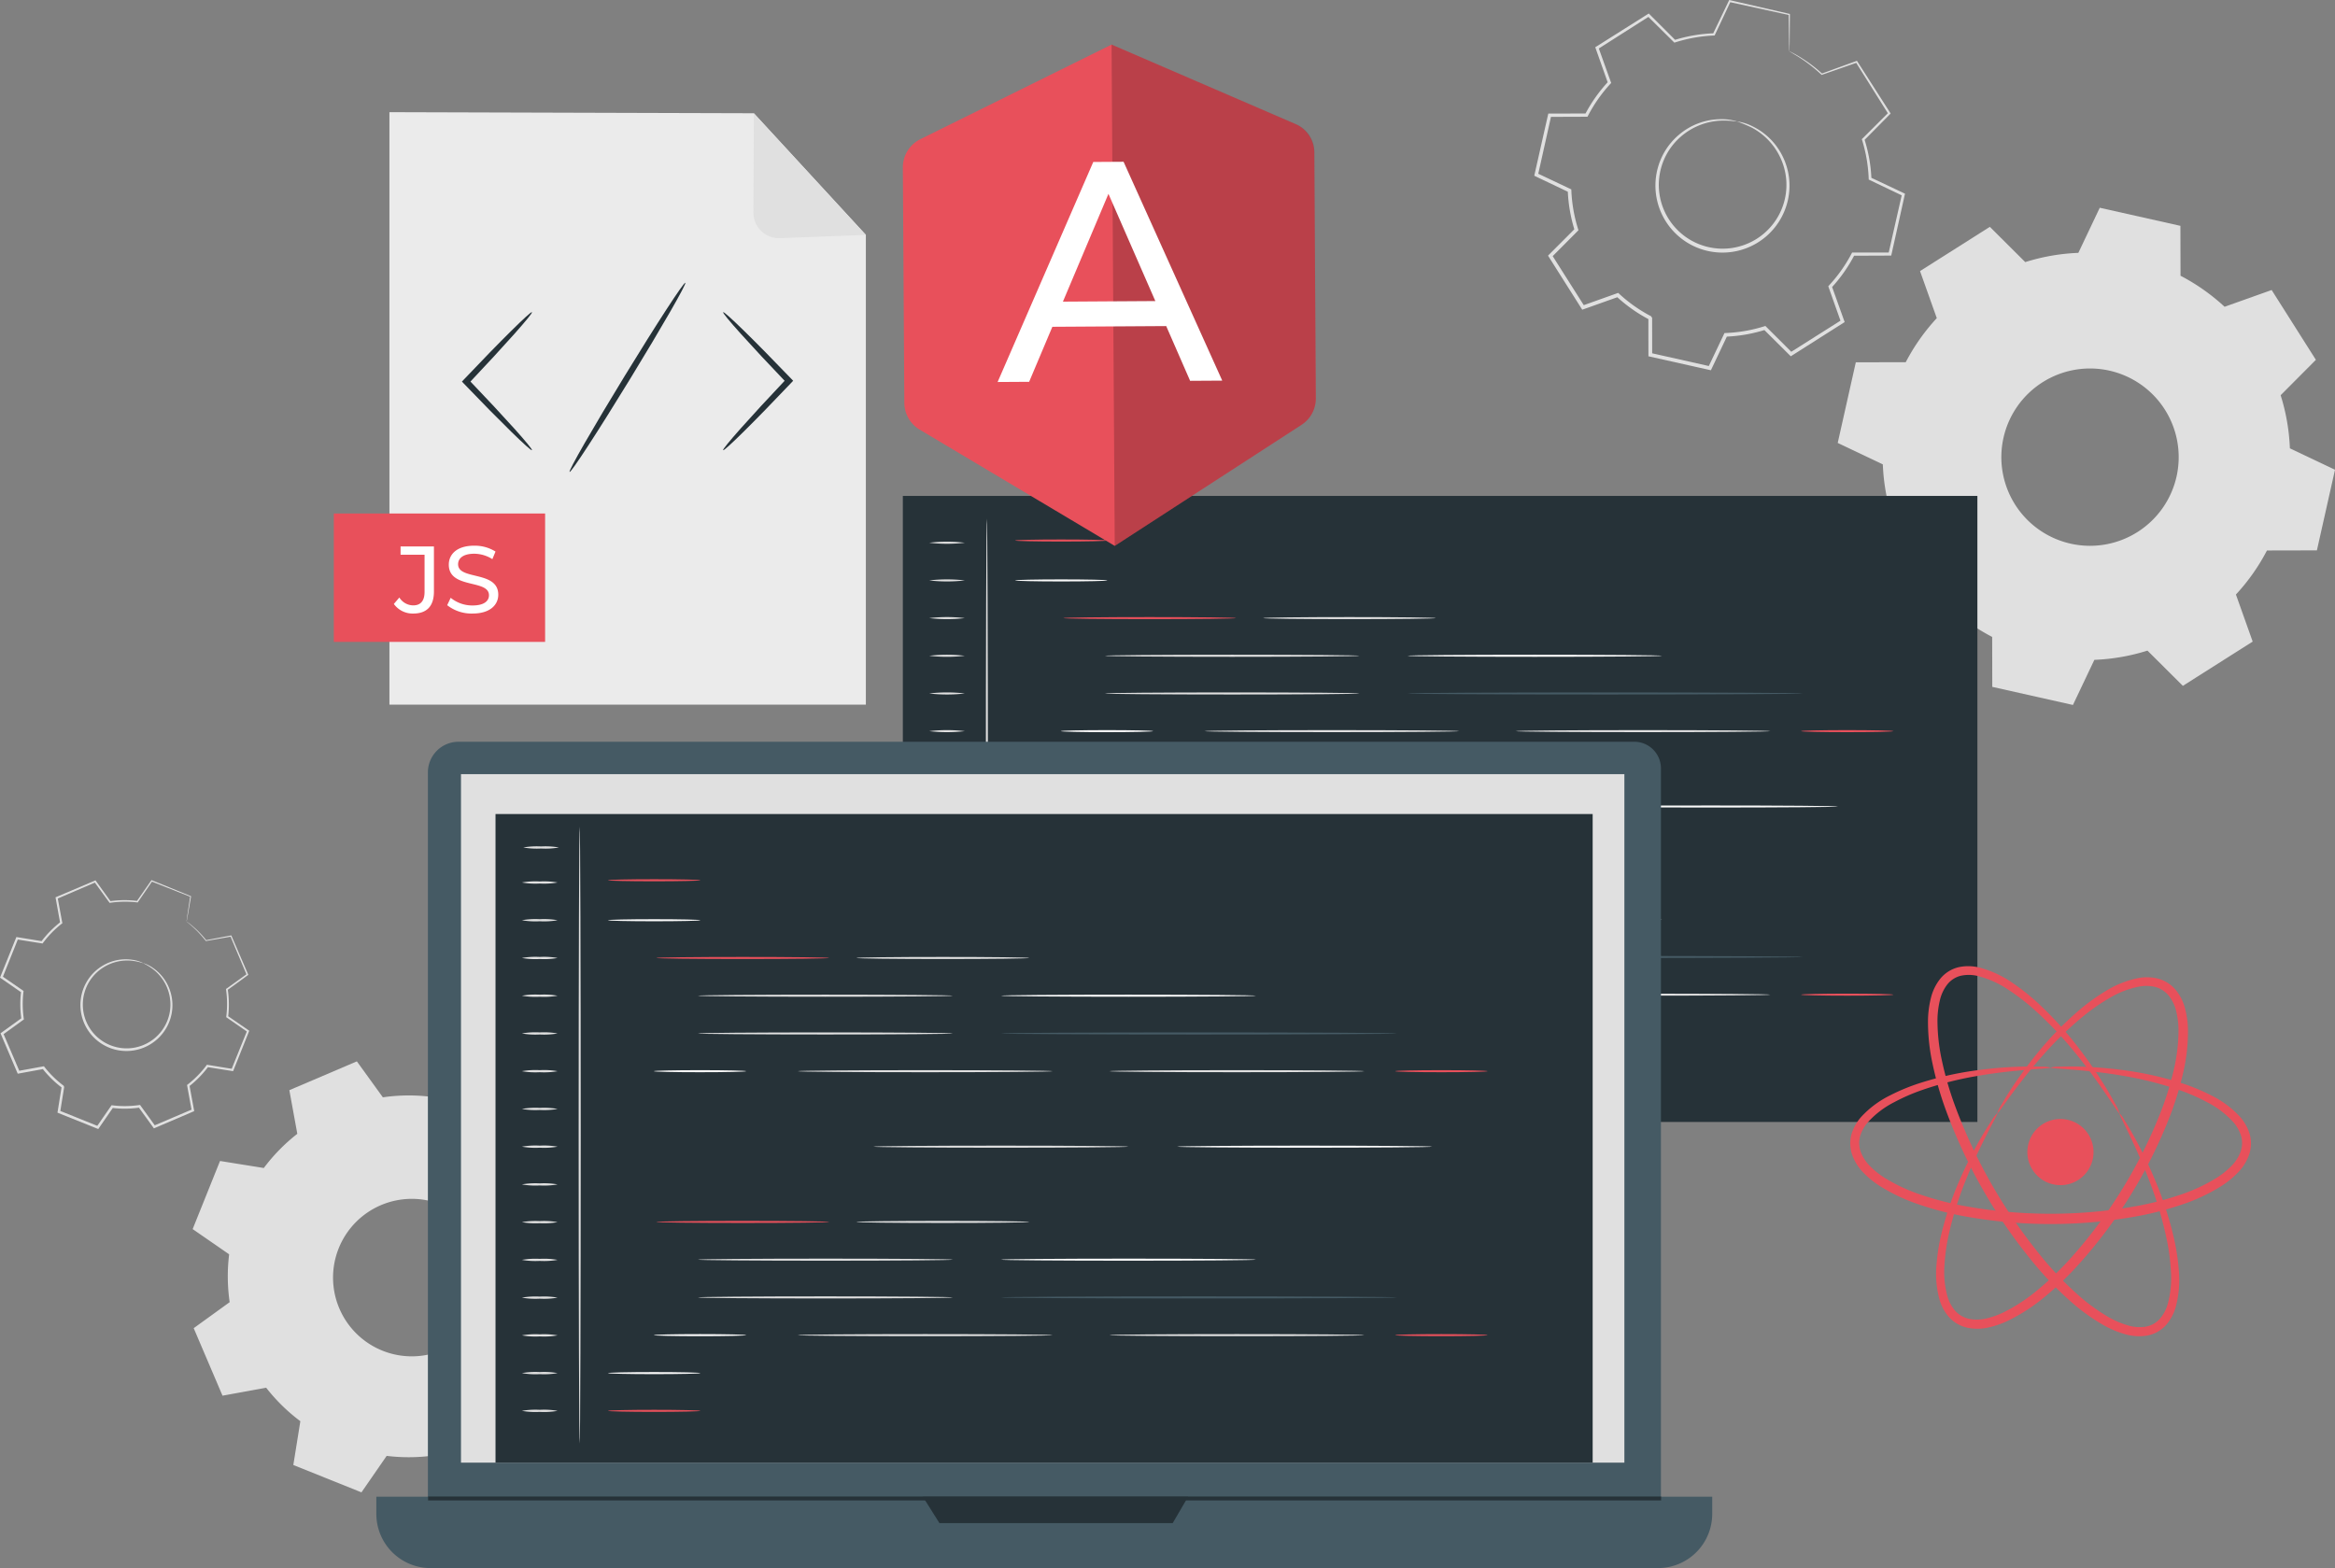 <svg xmlns="http://www.w3.org/2000/svg" width="590.719" height="396.747" viewBox="0 0 590.719 396.747">
  <rect x="0" y="0" width="590.719" height="396.747" fill="#808080" stroke="none"/>
  <g id="angular" transform="translate(-15860.546 -4022.997)">
    <g id="Background_Complete" data-name="Background Complete" transform="translate(15774.417 3975.199)">
      <g id="Group_9303" data-name="Group 9303">
        <g id="Group_9293" data-name="Group 9293">
          <g id="Group_9292" data-name="Group 9292">
            <g id="Group_9291" data-name="Group 9291">
              <path id="Path_28033" data-name="Path 28033" d="M637.771,117.565a51.316,51.316,0,0,1,11.144,7.85l11.906-4.239,11.192,17.665-8.918,8.956a51.249,51.249,0,0,1,2.34,13.432l11.413,5.42-4.579,20.4-12.633.028a51.109,51.109,0,0,1-7.853,11.144l4.239,11.908-17.662,11.2-8.958-8.917a51.289,51.289,0,0,1-13.432,2.337l-5.419,11.413-20.406-4.576-.027-12.635a51.181,51.181,0,0,1-11.144-7.851l-11.909,4.239-11.192-17.665,8.92-8.957a51.363,51.363,0,0,1-2.339-13.43l-11.411-5.421,4.577-20.4,12.633-.027a51.141,51.141,0,0,1,7.853-11.146l-4.239-11.908,17.662-11.191,8.958,8.919a51.2,51.2,0,0,1,13.432-2.338l5.418-11.412,20.4,4.576.03,12.635Zm-17.99,24.01a22.432,22.432,0,1,0,16.979,26.8A22.432,22.432,0,0,0,619.781,141.575Z" fill="#e0e0e0" fill-rule="evenodd"/>
            </g>
          </g>
        </g>
        <g id="Group_9302" data-name="Group 9302">
          <g id="Group_9297" data-name="Group 9297">
            <g id="Group_9296" data-name="Group 9296">
              <g id="Group_9295" data-name="Group 9295">
                <g id="Group_9294" data-name="Group 9294">
                  <path id="Path_28034" data-name="Path 28034" d="M525.529,78.511a12.509,12.509,0,0,1,3.916,1.225,16.491,16.491,0,0,1,7.8,7.9,16.683,16.683,0,0,1,1.592,7.629,16.959,16.959,0,1,1-32.5-7.287,16.686,16.686,0,0,1,4.7-6.217,16.486,16.486,0,0,1,10.428-3.808,12.512,12.512,0,0,1,4.063.564c-.018.117-1.448-.288-4.053-.194a16.511,16.511,0,0,0-10.006,3.952,16.144,16.144,0,1,0,25.167,5.646,16.5,16.5,0,0,0-7.359-7.848A40.253,40.253,0,0,0,525.529,78.511Z" fill="#e0e0e0"/>
                </g>
              </g>
            </g>
          </g>
          <g id="Group_9301" data-name="Group 9301">
            <g id="Group_9300" data-name="Group 9300">
              <g id="Group_9299" data-name="Group 9299">
                <g id="Group_9298" data-name="Group 9298">
                  <path id="Path_28035" data-name="Path 28035" d="M538.811,60.786a3.538,3.538,0,0,1-.036-.581c-.01-.434-.024-1.014-.041-1.766-.023-1.619-.055-3.952-.1-6.98l.118.147L523.67,48.315l.27-.132-3.966,8.441-.071.152-.17.007a37.767,37.767,0,0,0-9.833,1.745l-.18.058-.135-.134-6.631-6.565.42.045-13.02,8.292.152-.441,3.147,8.785.08.223-.162.176a37.528,37.528,0,0,0-5.722,8.15l-.113.22h-.25l-9.326.033.412-.331c-1.055,4.733-2.193,9.837-3.36,15.068l-.242-.5L483.4,95.6l.247.116.011.274a37.658,37.658,0,0,0,1.714,9.794l.084.265-.2.2-6.581,6.616.063-.577L487,125.326l-.557-.192L495.238,122l.271-.1.211.2a37.422,37.422,0,0,0,8.116,5.718h0c.115.189-.253-.419.258.422v2.338l.005,2.339q0,2.335.009,4.65l-.371-.461,15.064,3.382-.527.257q2.022-4.254,4-8.424l.121-.255.282-.011a37.408,37.408,0,0,0,9.8-1.7l.266-.084.2.2,6.608,6.588-.562-.061,13.047-8.249-.177.516q-1.588-4.476-3.119-8.8l-.086-.244.175-.188a37.466,37.466,0,0,0,5.745-8.128l.116-.221h9.574l-.384.308c1.2-5.3,2.332-10.3,3.411-15.056l.2.408-8.416-4.022-.187-.089-.008-.206a37.642,37.642,0,0,0-1.684-9.835l-.057-.182.133-.132,6.606-6.59-.038.348-8.205-13.077.251.087-8.81,3.072-.088.031-.067-.063a39.237,39.237,0,0,0-5.991-4.615l-1.6-.966a3.937,3.937,0,0,1-.528-.326,4.743,4.743,0,0,1,.567.256c.368.189.925.476,1.647.9a36.573,36.573,0,0,1,6.116,4.525l-.155-.032,8.77-3.186.16-.058.092.145c2.351,3.674,5.1,7.967,8.319,13l.121.188-.159.16-6.561,6.634.076-.314a38.163,38.163,0,0,1,1.771,10l-.2-.3,8.436,3.981.262.124-.063.284c-1.059,4.765-2.172,9.769-3.35,15.07l-.068.308h-.317l-9.326.037.363-.221a38.249,38.249,0,0,1-5.849,8.327l.089-.432,3.14,8.787.117.328-.3.188-13.031,8.275-.3.193-.257-.255-6.618-6.578.463.113a38.286,38.286,0,0,1-10.037,1.752l.4-.266-4,8.428-.161.339-.367-.082-15.066-3.374-.37-.083v-.379q-.006-2.316-.01-4.651V128.25c.511.84.14.232.254.419h0a38.3,38.3,0,0,1-8.323-5.865l.481.1-8.792,3.127-.356.127-.2-.319-8.256-13.045-.2-.314.262-.264c2.274-2.28,4.526-4.538,6.589-6.608l-.112.462a38.507,38.507,0,0,1-1.74-10.034l.258.389-8.42-4.01-.32-.152.078-.344c1.179-5.228,2.329-10.33,3.4-15.06l.075-.331h.338l9.327-.006-.363.221A38.26,38.26,0,0,1,493,68.433l-.082.4c-1.088-3.074-2.149-6.074-3.112-8.8l-.1-.283.252-.159,13.058-8.232.23-.144.191.191,6.594,6.6-.314-.076a38.161,38.161,0,0,1,10-1.707l-.241.159c1.454-3.029,2.812-5.861,4.035-8.409l.084-.175.186.043,15.044,3.466.12.028v.12c-.027,3-.049,5.314-.064,6.919-.014.762-.025,1.35-.033,1.789a4.621,4.621,0,0,1-.037.623Z" fill="#e0e0e0"/>
                </g>
              </g>
            </g>
          </g>
        </g>
      </g>
      <g id="Group_9319" data-name="Group 9319">
        <g id="Group_9315" data-name="Group 9315">
          <g id="Group_9306" data-name="Group 9306">
            <g id="Group_9305" data-name="Group 9305">
              <g id="Group_9304" data-name="Group 9304">
                <path id="Path_28036" data-name="Path 28036" d="M133.328,280.935a25.969,25.969,0,0,1,4.936,4.834l6.3-1.15,4.16,9.748-5.19,3.754a26.012,26.012,0,0,1,.076,6.91l5.268,3.641-3.952,9.834L138.6,317.49a25.92,25.92,0,0,1-4.836,4.936l1.15,6.3-9.747,4.16-3.754-5.19a26.012,26.012,0,0,1-6.91.075l-3.64,5.268-9.836-3.951,1.016-6.323a25.946,25.946,0,0,1-4.936-4.835l-6.3,1.15-4.159-9.748,5.191-3.754a26.047,26.047,0,0,1-.076-6.909L86.5,295.03l3.951-9.835,6.323,1.016a25.891,25.891,0,0,1,4.836-4.936l-1.151-6.3,9.747-4.159L113.958,276a25.969,25.969,0,0,1,6.91-.076l3.64-5.267,9.835,3.951-1.015,6.323ZM122.373,291.48a11.37,11.37,0,1,0,6.312,14.789,11.37,11.37,0,0,0-6.312-14.789Z" fill="none"/>
              </g>
            </g>
          </g>
          <g id="Group_9310" data-name="Group 9310">
            <g id="Group_9309" data-name="Group 9309">
              <g id="Group_9308" data-name="Group 9308">
                <g id="Group_9307" data-name="Group 9307">
                  <path id="Path_28037" data-name="Path 28037" d="M122.373,291.48a8.592,8.592,0,0,1,2.518,1.263,11.31,11.31,0,0,1,4.416,6.212,11.459,11.459,0,0,1,.238,5.345,11.643,11.643,0,1,1-21.219-8.526,11.462,11.462,0,0,1,3.87-3.695,11.317,11.317,0,0,1,7.486-1.429,8.579,8.579,0,0,1,2.691.83c-.024.077-.949-.355-2.725-.579a11.334,11.334,0,0,0-7.216,1.575,11.084,11.084,0,1,0,16.434,6.6,11.327,11.327,0,0,0-4.121-6.13C123.305,291.881,122.338,291.553,122.373,291.48Z" fill="#e0e0e0"/>
                </g>
              </g>
            </g>
          </g>
          <g id="Group_9314" data-name="Group 9314">
            <g id="Group_9313" data-name="Group 9313">
              <g id="Group_9312" data-name="Group 9312">
                <g id="Group_9311" data-name="Group 9311">
                  <path id="Path_28038" data-name="Path 28038" d="M133.328,280.935a2.5,2.5,0,0,1,.04-.4l.167-1.2c.164-1.1.4-2.684.705-4.741l.064.113-9.857-3.894.2-.059-3.618,5.282-.065.1-.116-.014a25.944,25.944,0,0,0-6.856.1l-.128.019-.076-.106-3.77-5.18.28.077-9.737,4.183.152-.283c.36,1.951.756,4.1,1.163,6.3l.029.161-.129.1A25.78,25.78,0,0,0,97,286.379l-.1.137-.169-.027L90.4,285.482l.316-.178c-1.237,3.09-2.571,6.423-3.939,9.839l-.109-.363,5.27,3.636.155.106-.023.187a25.835,25.835,0,0,0,.081,6.825l.028.189-.156.113-5.189,3.757.107-.384,4.164,9.746-.357-.192,6.3-1.152.194-.035.121.155a25.649,25.649,0,0,0,4.869,4.771h0c.057.14-.126-.313.128.314v.044l-.008.049-.016.1-.032.2-.064.4-.128.8-.255,1.585q-.253,1.582-.506,3.152l-.2-.354,9.834,3.954-.386.116,3.642-5.266.111-.16.192.024a25.668,25.668,0,0,0,6.825-.07l.19-.028.112.155,3.75,5.194-.374-.1,9.751-4.15-.177.33-1.143-6.3-.032-.175.14-.109a25.69,25.69,0,0,0,4.789-4.873l.1-.138.168.028,6.32,1.026-.294.166,3.972-9.826.09.3-5.259-3.654-.117-.081.018-.14a25.843,25.843,0,0,0-.057-6.85l-.018-.13.1-.075,5.2-3.736-.064.231-4.117-9.766.16.086-6.308,1.11-.064.012-.038-.05a26.991,26.991,0,0,0-3.55-3.788l-.981-.832a2.7,2.7,0,0,1-.322-.279,2.954,2.954,0,0,1,.356.236c.229.169.575.425,1.017.793a25.115,25.115,0,0,1,3.645,3.74l-.1-.038,6.294-1.191.114-.022.047.108,4.2,9.73.061.141-.125.091L143.66,298.3l.087-.2a26.2,26.2,0,0,1,.1,6.969l-.1-.221,5.277,3.628.164.113-.074.186-3.932,9.842-.081.2-.214-.035-6.324-1,.271-.11a26.245,26.245,0,0,1-4.883,5l.108-.283q.568,3.095,1.159,6.3l.043.236-.221.1-9.742,4.169-.229.1-.146-.2-3.758-5.187.3.127a26.263,26.263,0,0,1-6.994.08l.3-.135-3.637,5.269-.147.213-.24-.1-9.836-3.948-.242-.1.041-.257.506-3.152.255-1.586.128-.8.064-.4.032-.2.016-.1.008-.05v-.044c.253.626.069.173.126.313h0a26.326,26.326,0,0,1-4.992-4.893l.315.12-6.3,1.149-.255.047-.1-.238c-1.429-3.355-2.84-6.663-4.155-9.75l-.1-.236.207-.149,5.194-3.751-.127.3a26.443,26.443,0,0,1-.072-6.992l.132.293-5.263-3.646-.2-.139.091-.224c1.375-3.413,2.718-6.742,3.963-9.83l.087-.216.229.037,6.32,1.025-.27.109a26.257,26.257,0,0,1,4.9-4.98l-.1.261c-.4-2.2-.786-4.353-1.138-6.3l-.037-.2.189-.08,9.756-4.137.172-.073.108.151,3.74,5.2-.2-.086a26.168,26.168,0,0,1,6.963-.054l-.18.081,3.661-5.252.076-.11.122.05,9.811,4.008.078.032-.014.081c-.35,2.031-.619,3.6-.806,4.681-.094.515-.166.913-.22,1.209A3.058,3.058,0,0,1,133.328,280.935Z" fill="#e0e0e0"/>
                </g>
              </g>
            </g>
          </g>
        </g>
        <g id="Group_9318" data-name="Group 9318">
          <g id="Group_9317" data-name="Group 9317">
            <g id="Group_9316" data-name="Group 9316">
              <path id="Path_28039" data-name="Path 28039" d="M216.936,334.08a45.58,45.58,0,0,1,8.649,8.472l11.043-2.016,7.289,17.083-9.1,6.579a45.492,45.492,0,0,1,.134,12.108l9.232,6.381-6.926,17.233-11.079-1.778a45.447,45.447,0,0,1-8.475,8.649l2.017,11.044-17.081,7.289-6.58-9.1a45.54,45.54,0,0,1-12.109.131l-6.379,9.232-17.236-6.924,1.78-11.08a45.467,45.467,0,0,1-8.649-8.473l-11.045,2.016-7.29-17.083,9.1-6.579a45.568,45.568,0,0,1-.133-12.107l-9.23-6.381,6.924-17.234,11.079,1.779a45.476,45.476,0,0,1,8.474-8.65l-2.016-11.044,17.081-7.29,6.579,9.1A45.5,45.5,0,0,1,195.1,325.3l6.379-9.231L218.713,323Zm-19.2,18.481a19.924,19.924,0,1,0,11.06,25.916,19.924,19.924,0,0,0-11.06-25.916Z" fill="#e0e0e0" fill-rule="evenodd"/>
            </g>
          </g>
        </g>
      </g>
    </g>
    <g id="JavaScript" transform="translate(15774.417 3975.199)">
      <g id="Group_9342" data-name="Group 9342" transform="translate(89 2)">
        <g id="Group_9335" data-name="Group 9335">
          <g id="Group_9334" data-name="Group 9334">
            <g id="Group_9321" data-name="Group 9321">
              <g id="Group_9320" data-name="Group 9320">
                <path id="Path_28040" data-name="Path 28040" d="M216.179,224.08H95.648V74.18l92.2.272,28.332,30.764Z" fill="#ebebeb"/>
              </g>
            </g>
            <g id="Group_9331" data-name="Group 9331">
              <g id="Group_9324" data-name="Group 9324">
                <g id="Group_9323" data-name="Group 9323">
                  <g id="Group_9322" data-name="Group 9322">
                    <path id="Path_28041" data-name="Path 28041" d="M131.705,159.7c-.156.149-2.158-1.658-5.27-4.7s-7.334-7.323-11.931-12.119l-.515-.537.512-.54.049-.052c4.581-4.836,8.791-9.153,11.9-12.224s5.1-4.9,5.259-4.748-1.558,2.242-4.457,5.507-6.983,7.7-11.564,12.539l-.049.052V141.8c4.6,4.8,8.692,9.2,11.6,12.436S131.86,159.553,131.705,159.7Z" fill="#263238"/>
                  </g>
                </g>
              </g>
              <g id="Group_9327" data-name="Group 9327">
                <g id="Group_9326" data-name="Group 9326">
                  <g id="Group_9325" data-name="Group 9325">
                    <path id="Path_28042" data-name="Path 28042" d="M180.071,124.781c.156-.149,2.158,1.658,5.27,4.7s7.335,7.323,11.931,12.118l.515.538-.512.54-.049.052c-4.581,4.836-8.791,9.153-11.9,12.224s-5.1,4.9-5.259,4.748,1.558-2.242,4.457-5.508,6.983-7.7,11.564-12.538l.049-.052v1.077c-4.6-4.8-8.691-9.2-11.6-12.436S179.916,124.93,180.071,124.781Z" fill="#263238"/>
                  </g>
                </g>
              </g>
              <g id="Group_9330" data-name="Group 9330">
                <g id="Group_9329" data-name="Group 9329">
                  <g id="Group_9328" data-name="Group 9328">
                    <path id="Path_28043" data-name="Path 28043" d="M141.223,165.211c-.368-.226,5.889-11.123,13.973-24.337s14.939-23.75,15.307-23.524-5.887,11.12-13.974,24.339S141.591,165.436,141.223,165.211Z" fill="#263238"/>
                  </g>
                </g>
              </g>
            </g>
            <g id="Group_9333" data-name="Group 9333">
              <g id="Group_9332" data-name="Group 9332">
                <path id="Path_28044" data-name="Path 28044" d="M187.84,74.461l-.108,25.109a6.459,6.459,0,0,0,6.65,6.484l21.8-.816Z" fill="#e0e0e0"/>
              </g>
            </g>
          </g>
        </g>
        <g id="Group_9341" data-name="Group 9341">
          <g id="Group_9337" data-name="Group 9337">
            <g id="Group_9336" data-name="Group 9336">
              <rect id="Rectangle_1057" data-name="Rectangle 1057" width="53.453" height="32.486" transform="translate(81.579 175.721)" fill="#e8505b"/>
            </g>
          </g>
          <g id="Group_9340" data-name="Group 9340">
            <g id="Group_9338" data-name="Group 9338">
              <path id="Path_28045" data-name="Path 28045" d="M96.767,198.607l1.391-1.63a4.184,4.184,0,0,0,3.5,1.99c1.894,0,2.877-1.151,2.877-3.4v-9.42H98.469v-2.086h8.438v11.387c0,3.739-1.821,5.585-5.25,5.585a5.85,5.85,0,0,1-4.89-2.426Z" fill="#fff"/>
            </g>
            <g id="Group_9339" data-name="Group 9339">
              <path id="Path_28046" data-name="Path 28046" d="M110.26,198.919l.887-1.87a8.635,8.635,0,0,0,5.538,1.941c2.9,0,4.147-1.126,4.147-2.588,0-4.1-10.164-1.511-10.164-7.743,0-2.589,2.013-4.794,6.424-4.794a9.881,9.881,0,0,1,5.394,1.485l-.791,1.918a8.666,8.666,0,0,0-4.6-1.366c-2.853,0-4.075,1.2-4.075,2.661,0,4.1,10.164,1.534,10.164,7.7,0,2.565-2.062,4.77-6.5,4.77A9.966,9.966,0,0,1,110.26,198.919Z" fill="#fff"/>
            </g>
          </g>
        </g>
      </g>
    </g>
    <g id="Screen" transform="translate(15744.089 3992.199)">
      <g id="Group_9480" data-name="Group 9480">
        <g id="Group_9353" data-name="Group 9353">
          <g id="Group_9352" data-name="Group 9352">
            <rect id="Rectangle_1058" data-name="Rectangle 1058" width="271.844" height="158.396" transform="translate(344.862 156.274)" fill="#263238"/>
          </g>
        </g>
        <g id="Group_9356" data-name="Group 9356">
          <g id="Group_9355" data-name="Group 9355">
            <g id="Group_9354" data-name="Group 9354">
              <path id="Path_28050" data-name="Path 28050" d="M366.123,306.7c-.144,0-.26-32.391-.26-72.337s.116-72.344.26-72.344.261,32.383.261,72.344S366.267,306.7,366.123,306.7Z" fill="#e0e0e0"/>
            </g>
          </g>
        </g>
        <g id="Group_9359" data-name="Group 9359">
          <g id="Group_9358" data-name="Group 9358">
            <g id="Group_9357" data-name="Group 9357">
              <path id="Path_28051" data-name="Path 28051" d="M360.534,168.119a38.958,38.958,0,0,1-9,0,39.1,39.1,0,0,1,9,0Z" fill="#e0e0e0"/>
            </g>
          </g>
        </g>
        <g id="Group_9362" data-name="Group 9362">
          <g id="Group_9361" data-name="Group 9361">
            <g id="Group_9360" data-name="Group 9360">
              <path id="Path_28052" data-name="Path 28052" d="M360.534,177.653a39.108,39.108,0,0,1-9,0,38.959,38.959,0,0,1,9,0Z" fill="#e0e0e0"/>
            </g>
          </g>
        </g>
        <g id="Group_9365" data-name="Group 9365">
          <g id="Group_9364" data-name="Group 9364">
            <g id="Group_9363" data-name="Group 9363">
              <path id="Path_28053" data-name="Path 28053" d="M360.534,187.186a39.108,39.108,0,0,1-9,0,39.1,39.1,0,0,1,9,0Z" fill="#e0e0e0"/>
            </g>
          </g>
        </g>
        <g id="Group_9368" data-name="Group 9368">
          <g id="Group_9367" data-name="Group 9367">
            <g id="Group_9366" data-name="Group 9366">
              <path id="Path_28054" data-name="Path 28054" d="M360.534,196.719a38.958,38.958,0,0,1-9,0,39.106,39.106,0,0,1,9,0Z" fill="#e0e0e0"/>
            </g>
          </g>
        </g>
        <g id="Group_9371" data-name="Group 9371">
          <g id="Group_9370" data-name="Group 9370">
            <g id="Group_9369" data-name="Group 9369">
              <path id="Path_28055" data-name="Path 28055" d="M360.534,206.253a39.108,39.108,0,0,1-9,0,38.958,38.958,0,0,1,9,0Z" fill="#e0e0e0"/>
            </g>
          </g>
        </g>
        <g id="Group_9374" data-name="Group 9374">
          <g id="Group_9373" data-name="Group 9373">
            <g id="Group_9372" data-name="Group 9372">
              <path id="Path_28056" data-name="Path 28056" d="M360.534,215.786a38.958,38.958,0,0,1-9,0,39.106,39.106,0,0,1,9,0Z" fill="#e0e0e0"/>
            </g>
          </g>
        </g>
        <g id="Group_9377" data-name="Group 9377">
          <g id="Group_9376" data-name="Group 9376">
            <g id="Group_9375" data-name="Group 9375">
              <path id="Path_28057" data-name="Path 28057" d="M360.534,225.32a39.107,39.107,0,0,1-9,0A38.958,38.958,0,0,1,360.534,225.32Z" fill="#e0e0e0"/>
            </g>
          </g>
        </g>
        <g id="Group_9380" data-name="Group 9380">
          <g id="Group_9379" data-name="Group 9379">
            <g id="Group_9378" data-name="Group 9378">
              <path id="Path_28058" data-name="Path 28058" d="M360.534,234.853a39.1,39.1,0,0,1-9,0A39.107,39.107,0,0,1,360.534,234.853Z" fill="#e0e0e0"/>
            </g>
          </g>
        </g>
        <g id="Group_9383" data-name="Group 9383">
          <g id="Group_9382" data-name="Group 9382">
            <g id="Group_9381" data-name="Group 9381">
              <path id="Path_28059" data-name="Path 28059" d="M360.534,244.386a38.958,38.958,0,0,1-9,0,39.106,39.106,0,0,1,9,0Z" fill="#e0e0e0"/>
            </g>
          </g>
        </g>
        <g id="Group_9386" data-name="Group 9386">
          <g id="Group_9385" data-name="Group 9385">
            <g id="Group_9384" data-name="Group 9384">
              <path id="Path_28060" data-name="Path 28060" d="M360.534,253.92a39.108,39.108,0,0,1-9,0,38.959,38.959,0,0,1,9,0Z" fill="#e0e0e0"/>
            </g>
          </g>
        </g>
        <g id="Group_9389" data-name="Group 9389">
          <g id="Group_9388" data-name="Group 9388">
            <g id="Group_9387" data-name="Group 9387">
              <path id="Path_28061" data-name="Path 28061" d="M360.534,263.453a38.958,38.958,0,0,1-9,0,39.1,39.1,0,0,1,9,0Z" fill="#e0e0e0"/>
            </g>
          </g>
        </g>
        <g id="Group_9392" data-name="Group 9392">
          <g id="Group_9391" data-name="Group 9391">
            <g id="Group_9390" data-name="Group 9390">
              <path id="Path_28062" data-name="Path 28062" d="M360.534,272.987a39.1,39.1,0,0,1-9,0A38.962,38.962,0,0,1,360.534,272.987Z" fill="#e0e0e0"/>
            </g>
          </g>
        </g>
        <g id="Group_9395" data-name="Group 9395">
          <g id="Group_9394" data-name="Group 9394">
            <g id="Group_9393" data-name="Group 9393">
              <path id="Path_28063" data-name="Path 28063" d="M360.534,282.52a39.1,39.1,0,0,1-9,0,39.109,39.109,0,0,1,9,0Z" fill="#e0e0e0"/>
            </g>
          </g>
        </g>
        <g id="Group_9398" data-name="Group 9398">
          <g id="Group_9397" data-name="Group 9397">
            <g id="Group_9396" data-name="Group 9396">
              <path id="Path_28064" data-name="Path 28064" d="M360.534,292.053a38.958,38.958,0,0,1-9,0,39.1,39.1,0,0,1,9,0Z" fill="#e0e0e0"/>
            </g>
          </g>
        </g>
        <g id="Group_9401" data-name="Group 9401">
          <g id="Group_9400" data-name="Group 9400">
            <g id="Group_9399" data-name="Group 9399">
              <path id="Path_28065" data-name="Path 28065" d="M360.534,301.587a39.108,39.108,0,0,1-9,0,39.1,39.1,0,0,1,9,0Z" fill="#e0e0e0"/>
            </g>
          </g>
        </g>
        <g id="Group_9404" data-name="Group 9404">
          <g id="Group_9403" data-name="Group 9403">
            <g id="Group_9402" data-name="Group 9402">
              <path id="Path_28066" data-name="Path 28066" d="M396.619,167.557c0,.144-5.231.26-11.682.26s-11.683-.116-11.683-.26,5.23-.26,11.683-.26S396.619,167.413,396.619,167.557Z" fill="#e8505b"/>
            </g>
          </g>
        </g>
        <g id="Group_9407" data-name="Group 9407">
          <g id="Group_9406" data-name="Group 9406">
            <g id="Group_9405" data-name="Group 9405">
              <path id="Path_28067" data-name="Path 28067" d="M396.619,301.587c0,.144-5.231.26-11.682.26s-11.683-.116-11.683-.26,5.23-.26,11.683-.26S396.619,301.443,396.619,301.587Z" fill="#e8505b"/>
            </g>
          </g>
        </g>
        <g id="Group_9410" data-name="Group 9410">
          <g id="Group_9409" data-name="Group 9409">
            <g id="Group_9408" data-name="Group 9408">
              <path id="Path_28068" data-name="Path 28068" d="M429.157,187.186c0,.144-9.787.26-21.857.26s-21.858-.116-21.858-.26,9.784-.26,21.858-.26S429.157,187.042,429.157,187.186Z" fill="#e8505b"/>
            </g>
          </g>
        </g>
        <g id="Group_9413" data-name="Group 9413">
          <g id="Group_9412" data-name="Group 9412">
            <g id="Group_9411" data-name="Group 9411">
              <path id="Path_28069" data-name="Path 28069" d="M479.7,187.186c0,.144-9.787.26-21.857.26s-21.858-.116-21.858-.26,9.784-.26,21.858-.26S479.7,187.042,479.7,187.186Z" fill="#e0e0e0"/>
            </g>
          </g>
        </g>
        <g id="Group_9416" data-name="Group 9416">
          <g id="Group_9415" data-name="Group 9415">
            <g id="Group_9414" data-name="Group 9414">
              <path id="Path_28070" data-name="Path 28070" d="M460.386,196.719c0,.144-14.423.261-32.211.261s-32.213-.117-32.213-.261,14.42-.26,32.213-.26S460.386,196.576,460.386,196.719Z" fill="#e0e0e0"/>
            </g>
          </g>
        </g>
        <g id="Group_9419" data-name="Group 9419">
          <g id="Group_9418" data-name="Group 9418">
            <g id="Group_9417" data-name="Group 9417">
              <path id="Path_28071" data-name="Path 28071" d="M460.386,206.253c0,.144-14.423.26-32.211.26s-32.213-.116-32.213-.26,14.42-.261,32.213-.261S460.386,206.109,460.386,206.253Z" fill="#e0e0e0"/>
            </g>
          </g>
        </g>
        <g id="Group_9422" data-name="Group 9422">
          <g id="Group_9421" data-name="Group 9421">
            <g id="Group_9420" data-name="Group 9420">
              <path id="Path_28072" data-name="Path 28072" d="M504.732,234.853c0,.144-14.423.26-32.211.26s-32.213-.116-32.213-.26,14.42-.26,32.213-.26S504.732,234.709,504.732,234.853Z" fill="#e0e0e0"/>
            </g>
          </g>
        </g>
        <g id="Group_9425" data-name="Group 9425">
          <g id="Group_9424" data-name="Group 9424">
            <g id="Group_9423" data-name="Group 9423">
              <path id="Path_28073" data-name="Path 28073" d="M485.6,215.786c0,.144-14.423.261-32.211.261s-32.214-.117-32.214-.261,14.42-.26,32.214-.26S485.6,215.642,485.6,215.786Z" fill="#e0e0e0"/>
            </g>
          </g>
        </g>
        <g id="Group_9428" data-name="Group 9428">
          <g id="Group_9427" data-name="Group 9427">
            <g id="Group_9426" data-name="Group 9426">
              <path id="Path_28074" data-name="Path 28074" d="M564.323,215.786c0,.144-14.423.261-32.21.261s-32.214-.117-32.214-.261,14.42-.26,32.214-.26S564.323,215.642,564.323,215.786Z" fill="#e0e0e0"/>
            </g>
          </g>
        </g>
        <g id="Group_9431" data-name="Group 9431">
          <g id="Group_9430" data-name="Group 9430">
            <g id="Group_9429" data-name="Group 9429">
              <path id="Path_28075" data-name="Path 28075" d="M536.944,196.719c0,.144-14.423.261-32.211.261s-32.213-.117-32.213-.261,14.42-.26,32.213-.26S536.944,196.576,536.944,196.719Z" fill="#fafafa"/>
            </g>
          </g>
        </g>
        <g id="Group_9434" data-name="Group 9434">
          <g id="Group_9433" data-name="Group 9433">
            <g id="Group_9432" data-name="Group 9432">
              <path id="Path_28076" data-name="Path 28076" d="M581.446,234.853c0,.144-14.423.26-32.211.26s-32.214-.116-32.214-.26,14.42-.26,32.214-.26S581.446,234.709,581.446,234.853Z" fill="#fafafa"/>
            </g>
          </g>
        </g>
        <g id="Group_9437" data-name="Group 9437">
          <g id="Group_9436" data-name="Group 9436">
            <g id="Group_9435" data-name="Group 9435">
              <path id="Path_28077" data-name="Path 28077" d="M572.559,206.253c0,.144-22.4.26-50.017.26s-50.022-.116-50.022-.26,22.391-.261,50.022-.261S572.559,206.109,572.559,206.253Z" fill="#455a64"/>
            </g>
          </g>
        </g>
        <g id="Group_9440" data-name="Group 9440">
          <g id="Group_9439" data-name="Group 9439">
            <g id="Group_9438" data-name="Group 9438">
              <path id="Path_28078" data-name="Path 28078" d="M396.619,177.653c0,.143-5.231.26-11.682.26s-11.683-.117-11.683-.26,5.23-.261,11.683-.261S396.619,177.509,396.619,177.653Z" fill="#fafafa"/>
            </g>
          </g>
        </g>
        <g id="Group_9443" data-name="Group 9443">
          <g id="Group_9442" data-name="Group 9442">
            <g id="Group_9441" data-name="Group 9441">
              <path id="Path_28079" data-name="Path 28079" d="M396.619,292.053c0,.144-5.231.261-11.682.261s-11.683-.117-11.683-.261,5.23-.26,11.683-.26S396.619,291.91,396.619,292.053Z" fill="#fafafa"/>
            </g>
          </g>
        </g>
        <g id="Group_9446" data-name="Group 9446">
          <g id="Group_9445" data-name="Group 9445">
            <g id="Group_9444" data-name="Group 9444">
              <path id="Path_28080" data-name="Path 28080" d="M408.193,215.786c0,.144-5.23.261-11.681.261s-11.683-.117-11.683-.261,5.229-.26,11.683-.26S408.193,215.642,408.193,215.786Z" fill="#fafafa"/>
            </g>
          </g>
        </g>
        <g id="Group_9449" data-name="Group 9449">
          <g id="Group_9448" data-name="Group 9448">
            <g id="Group_9447" data-name="Group 9447">
              <path id="Path_28081" data-name="Path 28081" d="M595.451,215.786c0,.144-5.231.261-11.682.261s-11.683-.117-11.683-.261,5.23-.26,11.683-.26S595.451,215.642,595.451,215.786Z" fill="#e8505b"/>
            </g>
          </g>
        </g>
        <g id="Group_9452" data-name="Group 9452">
          <g id="Group_9451" data-name="Group 9451">
            <g id="Group_9450" data-name="Group 9450">
              <path id="Path_28082" data-name="Path 28082" d="M429.157,253.864c0,.143-9.787.26-21.857.26s-21.858-.117-21.858-.26,9.784-.261,21.858-.261S429.157,253.72,429.157,253.864Z" fill="#e8505b"/>
            </g>
          </g>
        </g>
        <g id="Group_9455" data-name="Group 9455">
          <g id="Group_9454" data-name="Group 9454">
            <g id="Group_9453" data-name="Group 9453">
              <path id="Path_28083" data-name="Path 28083" d="M479.7,253.864c0,.143-9.787.26-21.857.26s-21.858-.117-21.858-.26,9.784-.261,21.858-.261S479.7,253.72,479.7,253.864Z" fill="#e0e0e0"/>
            </g>
          </g>
        </g>
        <g id="Group_9458" data-name="Group 9458">
          <g id="Group_9457" data-name="Group 9457">
            <g id="Group_9456" data-name="Group 9456">
              <path id="Path_28084" data-name="Path 28084" d="M460.386,263.4c0,.144-14.423.261-32.211.261s-32.213-.117-32.213-.261,14.42-.26,32.213-.26S460.386,263.253,460.386,263.4Z" fill="#e0e0e0"/>
            </g>
          </g>
        </g>
        <g id="Group_9461" data-name="Group 9461">
          <g id="Group_9460" data-name="Group 9460">
            <g id="Group_9459" data-name="Group 9459">
              <path id="Path_28085" data-name="Path 28085" d="M460.386,272.931c0,.143-14.423.26-32.211.26s-32.213-.117-32.213-.26,14.42-.261,32.213-.261S460.386,272.787,460.386,272.931Z" fill="#e0e0e0"/>
            </g>
          </g>
        </g>
        <g id="Group_9464" data-name="Group 9464">
          <g id="Group_9463" data-name="Group 9463">
            <g id="Group_9462" data-name="Group 9462">
              <path id="Path_28086" data-name="Path 28086" d="M485.6,282.464c0,.144-14.423.26-32.211.26s-32.214-.116-32.214-.26,14.42-.26,32.214-.26S485.6,282.32,485.6,282.464Z" fill="#e0e0e0"/>
            </g>
          </g>
        </g>
        <g id="Group_9467" data-name="Group 9467">
          <g id="Group_9466" data-name="Group 9466">
            <g id="Group_9465" data-name="Group 9465">
              <path id="Path_28087" data-name="Path 28087" d="M564.323,282.464c0,.144-14.423.26-32.21.26s-32.214-.116-32.214-.26,14.42-.26,32.214-.26S564.323,282.32,564.323,282.464Z" fill="#e0e0e0"/>
            </g>
          </g>
        </g>
        <g id="Group_9470" data-name="Group 9470">
          <g id="Group_9469" data-name="Group 9469">
            <g id="Group_9468" data-name="Group 9468">
              <path id="Path_28088" data-name="Path 28088" d="M536.944,263.4c0,.144-14.423.261-32.211.261s-32.213-.117-32.213-.261,14.42-.26,32.213-.26S536.944,263.253,536.944,263.4Z" fill="#fafafa"/>
            </g>
          </g>
        </g>
        <g id="Group_9473" data-name="Group 9473">
          <g id="Group_9472" data-name="Group 9472">
            <g id="Group_9471" data-name="Group 9471">
              <path id="Path_28089" data-name="Path 28089" d="M572.559,272.931c0,.143-22.4.26-50.017.26s-50.022-.117-50.022-.26,22.391-.261,50.022-.261S572.559,272.787,572.559,272.931Z" fill="#455a64"/>
            </g>
          </g>
        </g>
        <g id="Group_9476" data-name="Group 9476">
          <g id="Group_9475" data-name="Group 9475">
            <g id="Group_9474" data-name="Group 9474">
              <path id="Path_28090" data-name="Path 28090" d="M408.193,282.464c0,.144-5.23.26-11.681.26s-11.683-.116-11.683-.26,5.229-.26,11.683-.26S408.193,282.32,408.193,282.464Z" fill="#fafafa"/>
            </g>
          </g>
        </g>
        <g id="Group_9479" data-name="Group 9479">
          <g id="Group_9478" data-name="Group 9478">
            <g id="Group_9477" data-name="Group 9477">
              <path id="Path_28091" data-name="Path 28091" d="M595.451,282.464c0,.144-5.231.26-11.682.26s-11.683-.116-11.683-.26,5.23-.26,11.683-.26S595.451,282.32,595.451,282.464Z" fill="#e8505b"/>
            </g>
          </g>
        </g>
      </g>
    </g>
    <g id="React" transform="translate(15744.089 3992.199)">
      <g id="Group_9492" data-name="Group 9492">
        <g id="Group_9483" data-name="Group 9483">
          <g id="Group_9482" data-name="Group 9482">
            <g id="Group_9481" data-name="Group 9481">
              <path id="Path_28092" data-name="Path 28092" d="M652.646,312.482c-.183.108-1.872-2.706-5.284-7.523-1.706-2.407-3.854-5.309-6.522-8.528a94.317,94.317,0,0,0-9.789-10.212,54.762,54.762,0,0,0-6.465-4.971,24.6,24.6,0,0,0-7.827-3.52,9.6,9.6,0,0,0-4.214-.056,6.263,6.263,0,0,0-3.444,2.2,10.278,10.278,0,0,0-1.9,4.084,22.5,22.5,0,0,0-.595,4.869,47.831,47.831,0,0,0,1.142,10.394,84.494,84.494,0,0,0,3.027,10.613A132.779,132.779,0,0,0,634,350.059a84.322,84.322,0,0,0,7.683,7.933,47.793,47.793,0,0,0,8.428,6.184,22.553,22.553,0,0,0,4.515,1.919,10.28,10.28,0,0,0,4.484.4,6.269,6.269,0,0,0,3.631-1.881,9.623,9.623,0,0,0,2.059-3.679,24.626,24.626,0,0,0,.863-8.539,54.536,54.536,0,0,0-1.073-8.084,94.474,94.474,0,0,0-3.949-13.584c-1.454-3.919-2.893-7.23-4.124-9.911-2.466-5.363-4.058-8.231-3.873-8.336a8.3,8.3,0,0,1,1.4,1.942c.827,1.327,2.008,3.311,3.383,5.947s2.973,5.914,4.573,9.83a89.553,89.553,0,0,1,4.392,13.723,55.063,55.063,0,0,1,1.279,8.354,26.355,26.355,0,0,1-.811,9.3,11.73,11.73,0,0,1-2.5,4.557,8.524,8.524,0,0,1-4.874,2.611,12.521,12.521,0,0,1-5.492-.4,24.682,24.682,0,0,1-5.031-2.074,49.625,49.625,0,0,1-8.934-6.433,85.386,85.386,0,0,1-7.962-8.125,132.087,132.087,0,0,1-23.7-41.047,85.472,85.472,0,0,1-3.054-10.956,49.6,49.6,0,0,1-1.1-10.952,24.679,24.679,0,0,1,.72-5.393,12.51,12.51,0,0,1,2.4-4.954,8.53,8.53,0,0,1,4.7-2.917,11.727,11.727,0,0,1,5.2.114,26.341,26.341,0,0,1,8.464,3.95,55.071,55.071,0,0,1,6.6,5.284,89.67,89.67,0,0,1,9.689,10.665c2.593,3.348,4.64,6.364,6.23,8.876s2.723,4.524,3.459,5.9A8.308,8.308,0,0,1,652.646,312.482Z" fill="#e8505b"/>
            </g>
          </g>
        </g>
        <g id="Group_9486" data-name="Group 9486">
          <g id="Group_9485" data-name="Group 9485">
            <g id="Group_9484" data-name="Group 9484">
              <path id="Path_28093" data-name="Path 28093" d="M621.771,312.421c.183.111-1.442,2.84-3.965,7.966-1.26,2.562-2.732,5.73-4.226,9.489a86.985,86.985,0,0,0-4.067,13.063,49.2,49.2,0,0,0-1.125,7.8,23.071,23.071,0,0,0,.8,8.243,9.564,9.564,0,0,0,1.986,3.565,6.565,6.565,0,0,0,3.484,1.946,10.082,10.082,0,0,0,4.35-.12,20.393,20.393,0,0,0,4.455-1.6,43.9,43.9,0,0,0,8.431-5.548,78.7,78.7,0,0,0,7.744-7.346A122.475,122.475,0,0,0,663.265,311.7a78.531,78.531,0,0,0,3.119-10.21,43.889,43.889,0,0,0,1.2-10.023,20.444,20.444,0,0,0-.554-4.7,10.077,10.077,0,0,0-1.835-3.947,6.559,6.559,0,0,0-3.3-2.249,9.581,9.581,0,0,0-4.077-.185,23.058,23.058,0,0,0-7.736,2.96,49.194,49.194,0,0,0-6.478,4.488,86.953,86.953,0,0,0-9.875,9.47c-2.7,3.014-4.875,5.745-6.606,8.015-3.46,4.545-5.177,7.216-5.358,7.1a7.832,7.832,0,0,1,1.01-2.087c.752-1.314,1.9-3.231,3.526-5.608s3.7-5.231,6.33-8.379a82.984,82.984,0,0,1,9.8-9.935,49.986,49.986,0,0,1,6.637-4.8,24.838,24.838,0,0,1,8.414-3.358,11.692,11.692,0,0,1,5.033.179,8.824,8.824,0,0,1,4.456,2.947,12.334,12.334,0,0,1,2.328,4.805,22.6,22.6,0,0,1,.68,5.237,45.8,45.8,0,0,1-1.174,10.611,79.81,79.81,0,0,1-3.157,10.562A121.957,121.957,0,0,1,641.5,351.619a79.722,79.722,0,0,1-8.041,7.536,45.761,45.761,0,0,1-8.971,5.785,22.643,22.643,0,0,1-4.989,1.729,12.347,12.347,0,0,1-5.338.061,8.82,8.82,0,0,1-4.626-2.672,11.7,11.7,0,0,1-2.407-4.423,24.828,24.828,0,0,1-.751-9.027,49.873,49.873,0,0,1,1.336-8.083,82.934,82.934,0,0,1,4.516-13.206c1.643-3.758,3.265-6.893,4.673-9.4s2.606-4.4,3.446-5.659A8.057,8.057,0,0,1,621.771,312.421Z" fill="#e8505b"/>
            </g>
          </g>
        </g>
        <g id="Group_9489" data-name="Group 9489">
          <g id="Group_9488" data-name="Group 9488">
            <g id="Group_9487" data-name="Group 9487">
              <path id="Path_28094" data-name="Path 28094" d="M635.236,300.915c0,.213-3.175.268-8.861.819-2.842.277-6.311.692-10.293,1.4a87,87,0,0,0-13.249,3.415,49.277,49.277,0,0,0-7.225,3.147,23.063,23.063,0,0,0-6.586,5.022,9.565,9.565,0,0,0-1.988,3.564,6.562,6.562,0,0,0,.179,3.987,10.079,10.079,0,0,0,2.391,3.637,20.409,20.409,0,0,0,3.706,2.944,43.925,43.925,0,0,0,9.155,4.251,78.738,78.738,0,0,0,10.321,2.719,122.429,122.429,0,0,0,44.9,0,78.629,78.629,0,0,0,10.324-2.72,43.89,43.89,0,0,0,9.156-4.251,20.417,20.417,0,0,0,3.706-2.945,10.1,10.1,0,0,0,2.392-3.637,6.561,6.561,0,0,0,.177-3.987,9.558,9.558,0,0,0-1.988-3.564,23.066,23.066,0,0,0-6.587-5.022,49.34,49.34,0,0,0-7.226-3.147,86.881,86.881,0,0,0-13.248-3.414c-3.982-.708-7.451-1.123-10.292-1.4-5.686-.551-8.861-.606-8.859-.819a7.786,7.786,0,0,1,2.3-.24c1.513-.052,3.748-.082,6.625.048s6.4.394,10.455.974a82.967,82.967,0,0,1,13.606,3.107,49.984,49.984,0,0,1,7.576,3.117,24.829,24.829,0,0,1,7.283,5.388,11.7,11.7,0,0,1,2.495,4.374,8.816,8.816,0,0,1-.161,5.34,12.336,12.336,0,0,1-2.86,4.508,22.67,22.67,0,0,1-4.1,3.334,45.8,45.8,0,0,1-9.641,4.585,79.865,79.865,0,0,1-10.643,2.873,121.994,121.994,0,0,1-45.893,0,79.679,79.679,0,0,1-10.64-2.873,45.814,45.814,0,0,1-9.64-4.584,22.662,22.662,0,0,1-4.1-3.333,12.339,12.339,0,0,1-2.861-4.508,8.822,8.822,0,0,1-.162-5.339,11.683,11.683,0,0,1,2.5-4.374,24.833,24.833,0,0,1,7.282-5.389,49.971,49.971,0,0,1,7.575-3.117,82.986,82.986,0,0,1,13.607-3.108c4.06-.58,7.58-.85,10.456-.974s5.112-.1,6.625-.048a7.811,7.811,0,0,1,2.316.24Z" fill="#e8505b"/>
            </g>
          </g>
        </g>
        <g id="Group_9491" data-name="Group 9491">
          <g id="Group_9490" data-name="Group 9490">
            <circle id="Ellipse_491" data-name="Ellipse 491" cx="8.375" cy="8.375" r="8.375" transform="matrix(0.161, -0.987, 0.987, 0.161, 628.103, 329.207)" fill="#e8505b"/>
          </g>
        </g>
      </g>
    </g>
    <g id="Device" transform="translate(15774.417 3975.199)">
      <g id="Group_9646" data-name="Group 9646">
        <g id="Group_9509" data-name="Group 9509">
          <g id="Group_9496" data-name="Group 9496">
            <g id="Group_9495" data-name="Group 9495">
              <g id="Group_9494" data-name="Group 9494">
                <g id="Group_9493" data-name="Group 9493">
                  <path id="Rectangle_1059" data-name="Rectangle 1059" d="M7.751,0H305.2a6.74,6.74,0,0,1,6.74,6.74V191.713a14.567,14.567,0,0,1-14.567,14.567H14.567A14.567,14.567,0,0,1,0,191.713V7.751A7.751,7.751,0,0,1,7.751,0Z" transform="translate(194.38 235.472)" fill="#455a64"/>
                </g>
              </g>
            </g>
          </g>
          <g id="Group_9500" data-name="Group 9500">
            <g id="Group_9499" data-name="Group 9499">
              <g id="Group_9498" data-name="Group 9498">
                <g id="Group_9497" data-name="Group 9497">
                  <path id="Rectangle_1060" data-name="Rectangle 1060" d="M0,0H337.96V4.328a13.721,13.721,0,0,1-13.721,13.721H13.721A13.721,13.721,0,0,1,0,4.328Z" transform="translate(181.335 426.496)" fill="#455a64"/>
                </g>
              </g>
            </g>
          </g>
          <g id="Group_9504" data-name="Group 9504">
            <g id="Group_9503" data-name="Group 9503">
              <g id="Group_9502" data-name="Group 9502">
                <g id="Group_9501" data-name="Group 9501">
                  <rect id="Rectangle_1061" data-name="Rectangle 1061" width="294.318" height="174.2" transform="translate(202.753 243.668)" fill="#e0e0e0"/>
                </g>
              </g>
            </g>
          </g>
          <g id="Group_9508" data-name="Group 9508">
            <g id="Group_9507" data-name="Group 9507">
              <g id="Group_9506" data-name="Group 9506">
                <g id="Group_9505" data-name="Group 9505">
                  <path id="Path_28095" data-name="Path 28095" d="M319.6,426.5l4.194,6.671H382.8l3.9-6.671Z" fill="#263238"/>
                </g>
              </g>
            </g>
          </g>
        </g>
        <g id="Group_9513" data-name="Group 9513">
          <g id="Group_9512" data-name="Group 9512">
            <g id="Group_9511" data-name="Group 9511">
              <g id="Group_9510" data-name="Group 9510">
                <rect id="Rectangle_1062" data-name="Rectangle 1062" width="311.937" height="0.995" transform="translate(194.43 426.435)" fill="#263238"/>
              </g>
            </g>
          </g>
        </g>
        <g id="Group_9645" data-name="Group 9645">
          <g id="Group_9515" data-name="Group 9515">
            <g id="Group_9514" data-name="Group 9514">
              <rect id="Rectangle_1063" data-name="Rectangle 1063" width="277.563" height="164.108" transform="translate(211.486 253.76)" fill="#263238"/>
            </g>
          </g>
          <g id="Group_9518" data-name="Group 9518">
            <g id="Group_9517" data-name="Group 9517">
              <g id="Group_9516" data-name="Group 9516">
                <path id="Path_28096" data-name="Path 28096" d="M232.781,413.052c-.144,0-.26-34.952-.26-78.057,0-43.121.116-78.065.26-78.065s.261,34.944.261,78.065C233.042,378.1,232.925,413.052,232.781,413.052Z" fill="#e0e0e0"/>
              </g>
            </g>
          </g>
          <g id="Group_9521" data-name="Group 9521">
            <g id="Group_9520" data-name="Group 9520">
              <g id="Group_9519" data-name="Group 9519">
                <path id="Path_28097" data-name="Path 28097" d="M227.182,271.081a19.7,19.7,0,0,1-4.508.261,19.7,19.7,0,0,1-4.509-.261,19.744,19.744,0,0,1,4.509-.26,19.741,19.741,0,0,1,4.508.26Z" fill="#e0e0e0"/>
              </g>
            </g>
          </g>
          <g id="Group_9524" data-name="Group 9524">
            <g id="Group_9523" data-name="Group 9523">
              <g id="Group_9522" data-name="Group 9522">
                <path id="Path_28098" data-name="Path 28098" d="M227.53,262.222a19.712,19.712,0,0,1-4.509.261,19.7,19.7,0,0,1-4.509-.261,19.816,19.816,0,0,1,4.509-.26A19.821,19.821,0,0,1,227.53,262.222Z" fill="#e0e0e0"/>
              </g>
            </g>
          </g>
          <g id="Group_9527" data-name="Group 9527">
            <g id="Group_9526" data-name="Group 9526">
              <g id="Group_9525" data-name="Group 9525">
                <path id="Path_28099" data-name="Path 28099" d="M227.182,280.63a19.739,19.739,0,0,1-4.508.26,19.744,19.744,0,0,1-4.509-.26,19.743,19.743,0,0,1,4.509-.26A19.739,19.739,0,0,1,227.182,280.63Z" fill="#e0e0e0"/>
              </g>
            </g>
          </g>
          <g id="Group_9530" data-name="Group 9530">
            <g id="Group_9529" data-name="Group 9529">
              <g id="Group_9528" data-name="Group 9528">
                <path id="Path_28100" data-name="Path 28100" d="M227.182,290.179a19.737,19.737,0,0,1-4.508.26,19.743,19.743,0,0,1-4.509-.26,19.708,19.708,0,0,1,4.509-.261,19.7,19.7,0,0,1,4.508.261Z" fill="#e0e0e0"/>
              </g>
            </g>
          </g>
          <g id="Group_9533" data-name="Group 9533">
            <g id="Group_9532" data-name="Group 9532">
              <g id="Group_9531" data-name="Group 9531">
                <path id="Path_28101" data-name="Path 28101" d="M227.182,299.727a19.7,19.7,0,0,1-4.508.261,19.7,19.7,0,0,1-4.509-.261,19.816,19.816,0,0,1,4.509-.26,19.807,19.807,0,0,1,4.508.26Z" fill="#e0e0e0"/>
              </g>
            </g>
          </g>
          <g id="Group_9536" data-name="Group 9536">
            <g id="Group_9535" data-name="Group 9535">
              <g id="Group_9534" data-name="Group 9534">
                <path id="Path_28102" data-name="Path 28102" d="M227.182,309.276a19.7,19.7,0,0,1-4.508.261,19.7,19.7,0,0,1-4.509-.261,19.742,19.742,0,0,1,4.509-.26,19.738,19.738,0,0,1,4.508.26Z" fill="#e0e0e0"/>
              </g>
            </g>
          </g>
          <g id="Group_9539" data-name="Group 9539">
            <g id="Group_9538" data-name="Group 9538">
              <g id="Group_9537" data-name="Group 9537">
                <path id="Path_28103" data-name="Path 28103" d="M227.182,318.825a19.741,19.741,0,0,1-4.508.26,19.744,19.744,0,0,1-4.509-.26,19.743,19.743,0,0,1,4.509-.26,19.734,19.734,0,0,1,4.508.26Z" fill="#e0e0e0"/>
              </g>
            </g>
          </g>
          <g id="Group_9542" data-name="Group 9542">
            <g id="Group_9541" data-name="Group 9541">
              <g id="Group_9540" data-name="Group 9540">
                <path id="Path_28104" data-name="Path 28104" d="M227.182,328.374a19.805,19.805,0,0,1-4.508.26,19.81,19.81,0,0,1-4.509-.26,19.707,19.707,0,0,1,4.509-.261,19.7,19.7,0,0,1,4.508.261Z" fill="#e0e0e0"/>
              </g>
            </g>
          </g>
          <g id="Group_9545" data-name="Group 9545">
            <g id="Group_9544" data-name="Group 9544">
              <g id="Group_9543" data-name="Group 9543">
                <path id="Path_28105" data-name="Path 28105" d="M227.182,337.922a19.7,19.7,0,0,1-4.508.261,19.7,19.7,0,0,1-4.509-.261,19.811,19.811,0,0,1,4.509-.26,19.8,19.8,0,0,1,4.508.26Z" fill="#e0e0e0"/>
              </g>
            </g>
          </g>
          <g id="Group_9548" data-name="Group 9548">
            <g id="Group_9547" data-name="Group 9547">
              <g id="Group_9546" data-name="Group 9546">
                <path id="Path_28106" data-name="Path 28106" d="M227.182,347.471a19.7,19.7,0,0,1-4.508.261,19.708,19.708,0,0,1-4.509-.261,19.744,19.744,0,0,1,4.509-.26,19.734,19.734,0,0,1,4.508.26Z" fill="#e0e0e0"/>
              </g>
            </g>
          </g>
          <g id="Group_9551" data-name="Group 9551">
            <g id="Group_9550" data-name="Group 9550">
              <g id="Group_9549" data-name="Group 9549">
                <path id="Path_28107" data-name="Path 28107" d="M227.182,357.02a19.737,19.737,0,0,1-4.508.26,19.744,19.744,0,0,1-4.509-.26,19.746,19.746,0,0,1,4.509-.26A19.739,19.739,0,0,1,227.182,357.02Z" fill="#e0e0e0"/>
              </g>
            </g>
          </g>
          <g id="Group_9554" data-name="Group 9554">
            <g id="Group_9553" data-name="Group 9553">
              <g id="Group_9552" data-name="Group 9552">
                <path id="Path_28108" data-name="Path 28108" d="M227.182,366.569a19.805,19.805,0,0,1-4.508.26,19.811,19.811,0,0,1-4.509-.26,19.7,19.7,0,0,1,4.509-.261,19.7,19.7,0,0,1,4.508.261Z" fill="#e0e0e0"/>
              </g>
            </g>
          </g>
          <g id="Group_9557" data-name="Group 9557">
            <g id="Group_9556" data-name="Group 9556">
              <g id="Group_9555" data-name="Group 9555">
                <path id="Path_28109" data-name="Path 28109" d="M227.182,376.117a19.7,19.7,0,0,1-4.508.261,19.707,19.707,0,0,1-4.509-.261,19.811,19.811,0,0,1,4.509-.26A19.8,19.8,0,0,1,227.182,376.117Z" fill="#e0e0e0"/>
              </g>
            </g>
          </g>
          <g id="Group_9560" data-name="Group 9560">
            <g id="Group_9559" data-name="Group 9559">
              <g id="Group_9558" data-name="Group 9558">
                <path id="Path_28110" data-name="Path 28110" d="M227.182,385.666a19.7,19.7,0,0,1-4.508.261,19.7,19.7,0,0,1-4.509-.261,19.812,19.812,0,0,1,4.509-.26A19.809,19.809,0,0,1,227.182,385.666Z" fill="#e0e0e0"/>
              </g>
            </g>
          </g>
          <g id="Group_9563" data-name="Group 9563">
            <g id="Group_9562" data-name="Group 9562">
              <g id="Group_9561" data-name="Group 9561">
                <path id="Path_28111" data-name="Path 28111" d="M227.182,395.215a19.736,19.736,0,0,1-4.508.26,19.741,19.741,0,0,1-4.509-.26,19.743,19.743,0,0,1,4.509-.26A19.741,19.741,0,0,1,227.182,395.215Z" fill="#e0e0e0"/>
              </g>
            </g>
          </g>
          <g id="Group_9566" data-name="Group 9566">
            <g id="Group_9565" data-name="Group 9565">
              <g id="Group_9564" data-name="Group 9564">
                <path id="Path_28112" data-name="Path 28112" d="M227.182,404.764a19.739,19.739,0,0,1-4.508.26,19.746,19.746,0,0,1-4.509-.26,19.7,19.7,0,0,1,4.509-.261,19.7,19.7,0,0,1,4.508.261Z" fill="#e0e0e0"/>
              </g>
            </g>
          </g>
          <g id="Group_9569" data-name="Group 9569">
            <g id="Group_9568" data-name="Group 9568">
              <g id="Group_9567" data-name="Group 9567">
                <path id="Path_28113" data-name="Path 28113" d="M263.326,270.518c0,.144-5.24.261-11.7.261s-11.7-.117-11.7-.261,5.238-.26,11.7-.26S263.326,270.374,263.326,270.518Z" fill="#e8505b"/>
              </g>
            </g>
          </g>
          <g id="Group_9572" data-name="Group 9572">
            <g id="Group_9571" data-name="Group 9571">
              <g id="Group_9570" data-name="Group 9570">
                <path id="Path_28114" data-name="Path 28114" d="M263.326,404.764c0,.144-5.24.26-11.7.26s-11.7-.116-11.7-.26,5.238-.261,11.7-.261S263.326,404.62,263.326,404.764Z" fill="#e8505b"/>
              </g>
            </g>
          </g>
          <g id="Group_9575" data-name="Group 9575">
            <g id="Group_9574" data-name="Group 9574">
              <g id="Group_9573" data-name="Group 9573">
                <path id="Path_28115" data-name="Path 28115" d="M295.916,290.179c0,.144-9.8.26-21.892.26s-21.893-.116-21.893-.26,9.8-.261,21.893-.261S295.916,290.035,295.916,290.179Z" fill="#e8505b"/>
              </g>
            </g>
          </g>
          <g id="Group_9578" data-name="Group 9578">
            <g id="Group_9577" data-name="Group 9577">
              <g id="Group_9576" data-name="Group 9576">
                <path id="Path_28116" data-name="Path 28116" d="M346.546,290.179c0,.144-9.8.26-21.892.26s-21.894-.116-21.894-.26,9.8-.261,21.894-.261S346.546,290.035,346.546,290.179Z" fill="#e0e0e0"/>
              </g>
            </g>
          </g>
          <g id="Group_9581" data-name="Group 9581">
            <g id="Group_9580" data-name="Group 9580">
              <g id="Group_9579" data-name="Group 9579">
                <path id="Path_28117" data-name="Path 28117" d="M327.2,299.727c0,.144-14.447.261-32.263.261s-32.265-.117-32.265-.261,14.443-.26,32.265-.26S327.2,299.584,327.2,299.727Z" fill="#e0e0e0"/>
              </g>
            </g>
          </g>
          <g id="Group_9584" data-name="Group 9584">
            <g id="Group_9583" data-name="Group 9583">
              <g id="Group_9582" data-name="Group 9582">
                <path id="Path_28118" data-name="Path 28118" d="M327.2,309.276c0,.144-14.447.261-32.263.261s-32.265-.117-32.265-.261,14.443-.26,32.265-.26S327.2,309.132,327.2,309.276Z" fill="#e0e0e0"/>
              </g>
            </g>
          </g>
          <g id="Group_9587" data-name="Group 9587">
            <g id="Group_9586" data-name="Group 9586">
              <g id="Group_9585" data-name="Group 9585">
                <path id="Path_28119" data-name="Path 28119" d="M371.613,337.922c0,.144-14.446.261-32.263.261s-32.265-.117-32.265-.261,14.443-.26,32.265-.26S371.613,337.779,371.613,337.922Z" fill="#e0e0e0"/>
              </g>
            </g>
          </g>
          <g id="Group_9590" data-name="Group 9590">
            <g id="Group_9589" data-name="Group 9589">
              <g id="Group_9588" data-name="Group 9588">
                <path id="Path_28120" data-name="Path 28120" d="M352.446,318.825c0,.144-14.446.26-32.263.26s-32.265-.116-32.265-.26,14.443-.26,32.265-.26S352.446,318.681,352.446,318.825Z" fill="#e0e0e0"/>
              </g>
            </g>
          </g>
          <g id="Group_9593" data-name="Group 9593">
            <g id="Group_9592" data-name="Group 9592">
              <g id="Group_9591" data-name="Group 9591">
                <path id="Path_28121" data-name="Path 28121" d="M431.3,318.825c0,.144-14.446.26-32.262.26s-32.266-.116-32.266-.26,14.443-.26,32.266-.26S431.3,318.681,431.3,318.825Z" fill="#e0e0e0"/>
              </g>
            </g>
          </g>
          <g id="Group_9596" data-name="Group 9596">
            <g id="Group_9595" data-name="Group 9595">
              <g id="Group_9594" data-name="Group 9594">
                <path id="Path_28122" data-name="Path 28122" d="M403.877,299.727c0,.144-14.446.261-32.263.261s-32.265-.117-32.265-.261,14.443-.26,32.265-.26S403.877,299.584,403.877,299.727Z" fill="#fafafa"/>
              </g>
            </g>
          </g>
          <g id="Group_9599" data-name="Group 9599">
            <g id="Group_9598" data-name="Group 9598">
              <g id="Group_9597" data-name="Group 9597">
                <path id="Path_28123" data-name="Path 28123" d="M448.45,337.922c0,.144-14.446.261-32.262.261s-32.266-.117-32.266-.261,14.443-.26,32.266-.26S448.45,337.779,448.45,337.922Z" fill="#fafafa"/>
              </g>
            </g>
          </g>
          <g id="Group_9602" data-name="Group 9602">
            <g id="Group_9601" data-name="Group 9601">
              <g id="Group_9600" data-name="Group 9600">
                <path id="Path_28124" data-name="Path 28124" d="M439.549,309.276c0,.144-22.432.261-50.1.261s-50.1-.117-50.1-.261,22.427-.26,50.1-.26S439.549,309.132,439.549,309.276Z" fill="#455a64"/>
              </g>
            </g>
          </g>
          <g id="Group_9605" data-name="Group 9605">
            <g id="Group_9604" data-name="Group 9604">
              <g id="Group_9603" data-name="Group 9603">
                <path id="Path_28125" data-name="Path 28125" d="M263.326,280.63c0,.144-5.24.26-11.7.26s-11.7-.116-11.7-.26,5.238-.26,11.7-.26S263.326,280.486,263.326,280.63Z" fill="#fafafa"/>
              </g>
            </g>
          </g>
          <g id="Group_9608" data-name="Group 9608">
            <g id="Group_9607" data-name="Group 9607">
              <g id="Group_9606" data-name="Group 9606">
                <path id="Path_28126" data-name="Path 28126" d="M263.326,395.215c0,.144-5.24.26-11.7.26s-11.7-.116-11.7-.26,5.238-.26,11.7-.26S263.326,395.071,263.326,395.215Z" fill="#fafafa"/>
              </g>
            </g>
          </g>
          <g id="Group_9611" data-name="Group 9611">
            <g id="Group_9610" data-name="Group 9610">
              <g id="Group_9609" data-name="Group 9609">
                <path id="Path_28127" data-name="Path 28127" d="M274.919,318.825c0,.144-5.239.26-11.7.26s-11.7-.116-11.7-.26,5.238-.26,11.7-.26S274.919,318.681,274.919,318.825Z" fill="#fafafa"/>
              </g>
            </g>
          </g>
          <g id="Group_9614" data-name="Group 9614">
            <g id="Group_9613" data-name="Group 9613">
              <g id="Group_9612" data-name="Group 9612">
                <path id="Path_28128" data-name="Path 28128" d="M462.478,318.825c0,.144-5.24.26-11.7.26s-11.7-.116-11.7-.26,5.239-.26,11.7-.26S462.478,318.681,462.478,318.825Z" fill="#e8505b"/>
              </g>
            </g>
          </g>
          <g id="Group_9617" data-name="Group 9617">
            <g id="Group_9616" data-name="Group 9616">
              <g id="Group_9615" data-name="Group 9615">
                <path id="Path_28129" data-name="Path 28129" d="M295.916,356.964c0,.144-9.8.26-21.892.26s-21.893-.116-21.893-.26,9.8-.261,21.893-.261S295.916,356.82,295.916,356.964Z" fill="#e8505b"/>
              </g>
            </g>
          </g>
          <g id="Group_9620" data-name="Group 9620">
            <g id="Group_9619" data-name="Group 9619">
              <g id="Group_9618" data-name="Group 9618">
                <path id="Path_28130" data-name="Path 28130" d="M346.546,356.964c0,.144-9.8.26-21.892.26s-21.894-.116-21.894-.26,9.8-.261,21.894-.261S346.546,356.82,346.546,356.964Z" fill="#e0e0e0"/>
              </g>
            </g>
          </g>
          <g id="Group_9623" data-name="Group 9623">
            <g id="Group_9622" data-name="Group 9622">
              <g id="Group_9621" data-name="Group 9621">
                <path id="Path_28131" data-name="Path 28131" d="M327.2,366.513c0,.143-14.447.26-32.263.26s-32.265-.117-32.265-.26,14.443-.261,32.265-.261S327.2,366.369,327.2,366.513Z" fill="#e0e0e0"/>
              </g>
            </g>
          </g>
          <g id="Group_9626" data-name="Group 9626">
            <g id="Group_9625" data-name="Group 9625">
              <g id="Group_9624" data-name="Group 9624">
                <path id="Path_28132" data-name="Path 28132" d="M327.2,376.061c0,.144-14.447.261-32.263.261s-32.265-.117-32.265-.261,14.443-.26,32.265-.26S327.2,375.917,327.2,376.061Z" fill="#e0e0e0"/>
              </g>
            </g>
          </g>
          <g id="Group_9629" data-name="Group 9629">
            <g id="Group_9628" data-name="Group 9628">
              <g id="Group_9627" data-name="Group 9627">
                <path id="Path_28133" data-name="Path 28133" d="M352.446,385.61c0,.144-14.446.26-32.263.26s-32.265-.116-32.265-.26,14.443-.26,32.265-.26S352.446,385.466,352.446,385.61Z" fill="#e0e0e0"/>
              </g>
            </g>
          </g>
          <g id="Group_9632" data-name="Group 9632">
            <g id="Group_9631" data-name="Group 9631">
              <g id="Group_9630" data-name="Group 9630">
                <path id="Path_28134" data-name="Path 28134" d="M431.3,385.61c0,.144-14.446.26-32.262.26s-32.266-.116-32.266-.26,14.443-.26,32.266-.26S431.3,385.466,431.3,385.61Z" fill="#e0e0e0"/>
              </g>
            </g>
          </g>
          <g id="Group_9635" data-name="Group 9635">
            <g id="Group_9634" data-name="Group 9634">
              <g id="Group_9633" data-name="Group 9633">
                <path id="Path_28135" data-name="Path 28135" d="M403.877,366.513c0,.143-14.446.26-32.263.26s-32.265-.117-32.265-.26,14.443-.261,32.265-.261S403.877,366.369,403.877,366.513Z" fill="#fafafa"/>
              </g>
            </g>
          </g>
          <g id="Group_9638" data-name="Group 9638">
            <g id="Group_9637" data-name="Group 9637">
              <g id="Group_9636" data-name="Group 9636">
                <path id="Path_28136" data-name="Path 28136" d="M439.549,376.061c0,.144-22.432.261-50.1.261s-50.1-.117-50.1-.261,22.427-.26,50.1-.26S439.549,375.917,439.549,376.061Z" fill="#455a64"/>
              </g>
            </g>
          </g>
          <g id="Group_9641" data-name="Group 9641">
            <g id="Group_9640" data-name="Group 9640">
              <g id="Group_9639" data-name="Group 9639">
                <path id="Path_28137" data-name="Path 28137" d="M274.919,385.61c0,.144-5.239.26-11.7.26s-11.7-.116-11.7-.26,5.238-.26,11.7-.26S274.919,385.466,274.919,385.61Z" fill="#fafafa"/>
              </g>
            </g>
          </g>
          <g id="Group_9644" data-name="Group 9644">
            <g id="Group_9643" data-name="Group 9643">
              <g id="Group_9642" data-name="Group 9642">
                <path id="Path_28138" data-name="Path 28138" d="M462.478,385.61c0,.144-5.24.26-11.7.26s-11.7-.116-11.7-.26,5.239-.26,11.7-.26S462.478,385.466,462.478,385.61Z" fill="#e8505b"/>
              </g>
            </g>
          </g>
        </g>
      </g>
    </g>
    <g id="Angular-2" data-name="Angular" transform="translate(15774.417 3975.199)">
      <g id="Group_9351" data-name="Group 9351">
        <g id="Group_9348" data-name="Group 9348">
          <g id="Group_9345" data-name="Group 9345">
            <g id="Group_9344" data-name="Group 9344">
              <g id="Group_9343" data-name="Group 9343">
                <path id="Path_28047" data-name="Path 28047" d="M318.9,83.049a7.928,7.928,0,0,0-4.362,7.172l.373,59.466a7.951,7.951,0,0,0,3.84,6.79l49.381,29.431a.023.023,0,0,0,.024,0l47.266-30.643a7.955,7.955,0,0,0,3.592-6.734l-.39-62.091A7.919,7.919,0,0,0,413.9,79.2L367.344,59.077Z" fill="#e8505b"/>
              </g>
            </g>
          </g>
          <g id="Group_9347" data-name="Group 9347" opacity="0.2">
            <g id="Group_9346" data-name="Group 9346">
              <path id="Path_28048" data-name="Path 28048" d="M367.344,59.077l.8,126.831,47.2-30.585a7.92,7.92,0,0,0,3.666-6.7l-.367-62.341a7.752,7.752,0,0,0-4.68-7.073Z"/>
            </g>
          </g>
        </g>
        <g id="Group_9350" data-name="Group 9350">
          <g id="Group_9349" data-name="Group 9349">
            <path id="Path_28049" data-name="Path 28049" d="M381.162,130.3l-28.8.18-5.875,13.92-7.974.05,24.2-55.674,7.664-.048L395.339,144.1l-8.128.05Zm-2.749-6.329-11.862-27.13-11.52,27.277Z" fill="#fff"/>
          </g>
        </g>
      </g>
    </g>
  </g>
</svg>
